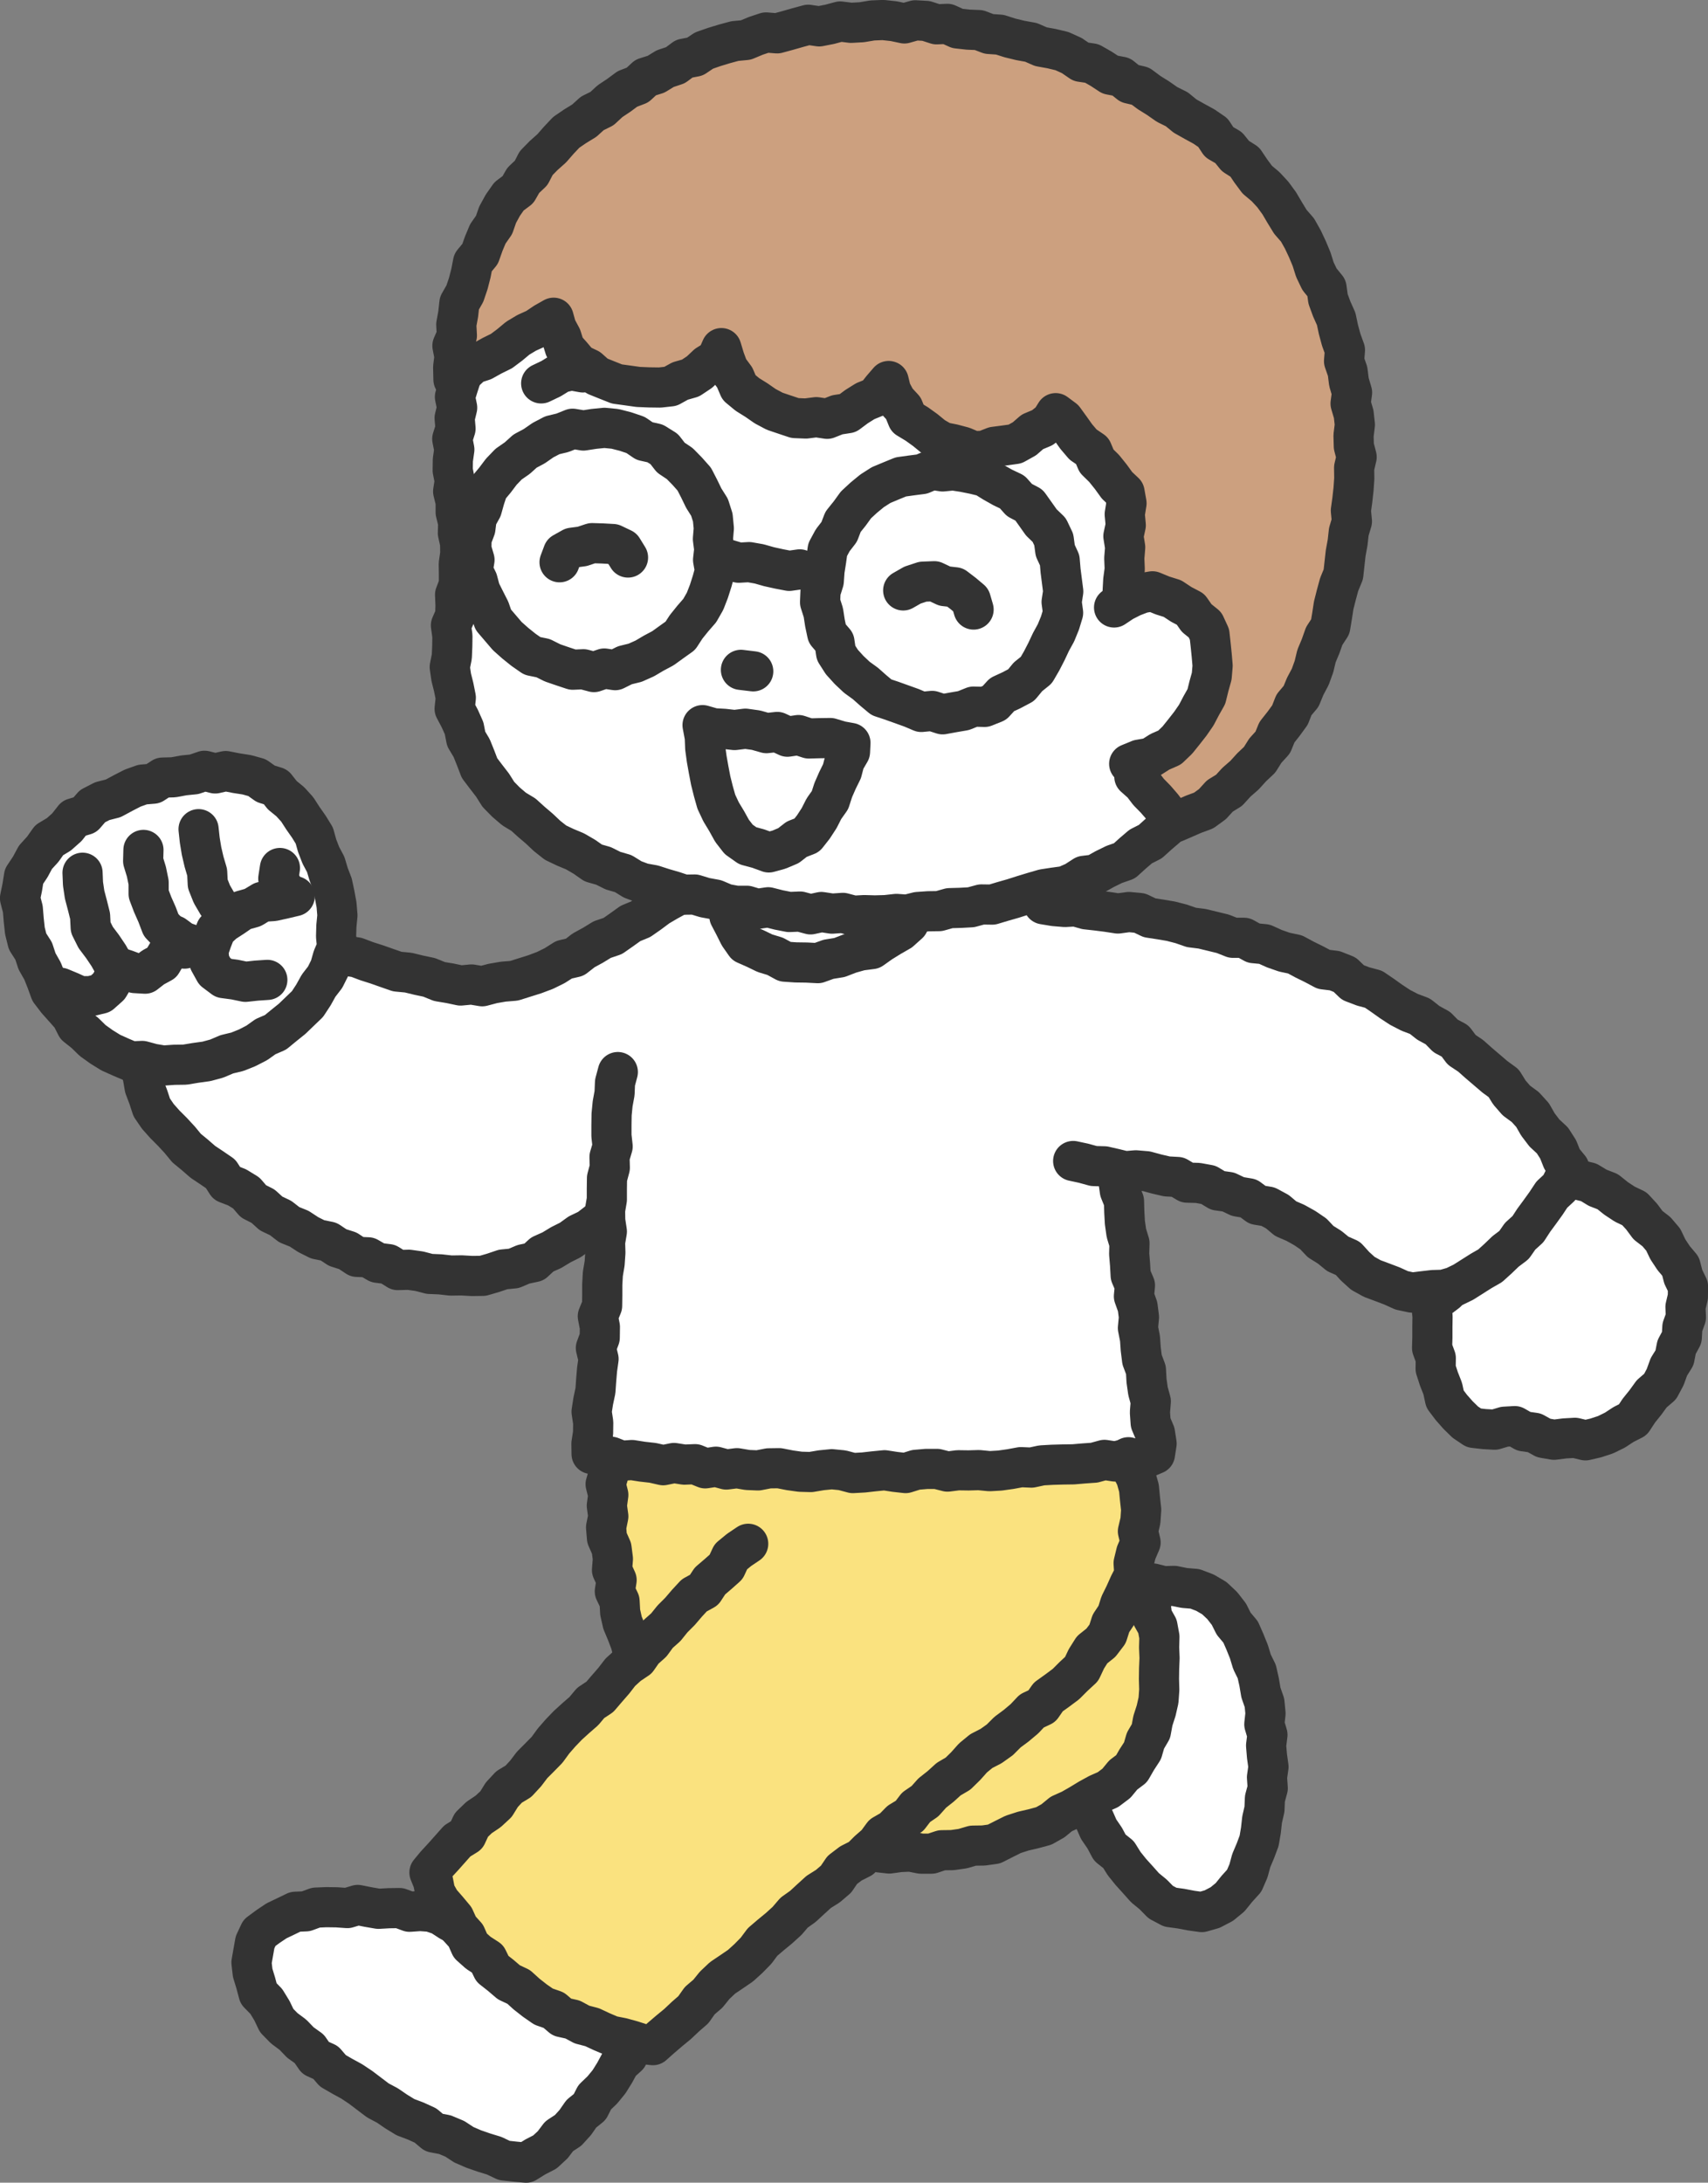 <svg xmlns="http://www.w3.org/2000/svg" viewBox="0 0 1152.6 1472.8"><rect x="0" y="0" width="1152.6" height="1472.8" fill="#808080" stroke="none"/><defs><style>.cls-1{fill:#fff}.cls-2{fill:none;stroke:#333;stroke-linecap:round;stroke-linejoin:round;stroke-width:27.1px}.cls-3{fill:#fae27f}</style></defs><g id="_レイヤー_1" data-name="レイヤー_1"><path class="cls-1" d="m723.5 1195.1 3.1 6.4 3 6.5 3.5 6.3 1.7 7.2 3.7 6.2 2.9 6.6 4.1 6 3.4 6.4 5.9 4.7 3.8 6.1 4.5 5.6 4.8 5.3 4.8 5.4 5.5 4.5 5.1 5.2 6.4 3.4 7.3 1 6.8 1.3 7.2 1 7-2 6.5-3.4 5.6-4.6 4.6-5.7 4.9-5.4 2.9-6.7 1.9-7 2.8-6.6 2.5-6.7 1.2-7.1.8-7.2 1.6-7 .3-7.2 1.9-7-.5-7.3 1-7.1-1-7.2-.6-7.2.9-7.2-2.1-7.1.8-7.3-.7-7.2-2.4-6.9-1.2-7.1-1.6-7.1-3.2-6.5-2.1-6.9-2.7-6.7-2.9-6.6-4.7-5.6-3.2-6.4-4.5-5.8-5.3-5-6.3-3.7-6.8-2.6-7.2-.6-6.9-1.4-7.1.2-7.1-1.8-7.1 1.2-7 1.1-7 1-6.9 1.3-6.5 3-5.9 3.9-6.7 2.5-5 5.1-4.2 5.6-4.4 5.6-3.4 6.3-1 7.1-.7 7-1.6 6.9-1.3 7 1.8 7 .3 7.1 1.3 6.9 1.3 7 1.4 6.9 2.2 6.7 1.7 6.9 1.9 6.7 2.2 6.8z"/><path class="cls-2" d="m723.5 1195.1 3.1 6.4 3 6.5 3.5 6.3 1.7 7.2 3.7 6.2 2.9 6.6 4.1 6 3.4 6.4 5.9 4.7 3.8 6.1 4.5 5.6 4.8 5.3 4.8 5.4 5.5 4.5 5.1 5.2 6.4 3.4 7.3 1 6.8 1.3 7.2 1 7-2 6.5-3.4 5.6-4.6 4.6-5.7 4.9-5.4 2.9-6.7 1.9-7 2.8-6.6 2.5-6.7 1.2-7.1.8-7.2 1.6-7 .3-7.2 1.9-7-.5-7.3 1-7.1-1-7.2-.6-7.2.9-7.2-2.1-7.1.8-7.3-.7-7.2-2.4-6.9-1.2-7.1-1.6-7.1-3.2-6.5-2.1-6.9-2.7-6.7-2.9-6.6-4.7-5.6-3.2-6.4-4.5-5.8-5.3-5-6.3-3.7-6.8-2.6-7.2-.6-6.9-1.4-7.1.2-7.1-1.8-7.1 1.2-7 1.1-7 1-6.9 1.3-6.5 3-5.9 3.9-6.7 2.5-5 5.1-4.2 5.6-4.4 5.6-3.4 6.3-1 7.1-.7 7-1.6 6.9-1.3 7 1.8 7 .3 7.1 1.3 6.9 1.3 7 1.4 6.9 2.2 6.7 1.7 6.9 1.9 6.7 2.2 6.8z"/><path class="cls-3" d="m410.6 980 .5 7.1-.3 7.2-2.1 7.2 1.8 7.2-1 7.3 1 7.2-1.5 7.4.6 7.2 3.1 7 .9 7.1-.6 7.5 3.1 6.8-1.2 7.6 3.2 6.7.4 7.4 1.6 7.1 2.8 6.7 2.6 6.8 1.8 7.1 2.1 6.9 2.8 6.8 4.4 5.9 2.2 7.1 4 6 3.5 6.4 3.8 6.2 4.1 6 4.2 5.9 4.1 6.1 5.5 4.8 4.7 5.5 4.9 5.4 6.2 3.9 3.9 6.6 6.7 3.3 6 4 6.2 3.6 6.1 3.9 6.2 3.7 6.2 3.6 6.3 3.7 6.2 3.9 6.9 2.3 6.7 2.7 7.1 1.8 6.9 2.1 7.2.6 6.9 1.4 6.9 1.7 6.8 2.5 7.1.8 7.2-1 7.1-.3 7.1 1.4h7.1l6.9-2.3 7.2-.1 7-1 6.8-2 7.2-.1 7.1-1 6.5-3.3 6.4-3.2 6.8-2.2 6.9-1.6 7-1.9 6.2-3.5 5.6-4.6 6.5-2.9 6.1-3.5 6.1-3.7 6.2-3.4 6.6-2.9 5.7-4.3 4.6-5.6 5.6-4.2 3.5-6.1 3.9-6 2-6.9 3.7-6.3 1.3-7.1 2.2-6.8 1.6-7 .5-7.1-.2-7.2.1-7.1.3-7.1-.3-7.1.2-7.2-1.3-7.1-3.6-6.4-.9-7.1-3.2-6.4-4.1-5.9-3.7-6-3.1-6.5-3.8-6-5.2-5-4.6-5.6-7.4-1.1-7.2-1.7-7.3-1.2-7.4-.4-7.3-1.1-7.1-2.2-7.2-2-7.6.5-7.2-1.2-7.5-2.1-2.1-7.5-5.6-5.2-2.2-7.1-3.3-6.5-4.8-5.8-3.1-6.6-3.2-6.6-3.5-6.4-2.6-6.9-3.9-6.2-4-5.5-6.7-1-6.9 2.6-7.1.6-7.3-1.1-7.1.6-7 1.7-7.2-1-7.1 1.2-7 1.3-7 2-7.3-1.4-7 1.5-7.1 1.1-7.2-.4-7 1.5-7.2.1-7 1.4-7.1.7-7.2-.2-7.2-.2-7 2.6-7.1.5-7.2-1.1-7.1 1.2-7 1.4-7 1.8-7.3-.8-7 1.2-7.1 1.1-7.1.9-7.2-.3-7 .8z"/><path class="cls-2" d="m410.6 980 .5 7.1-.3 7.2-2.1 7.2 1.8 7.2-1 7.3 1 7.2-1.5 7.4.6 7.2 3.1 7 .9 7.1-.6 7.5 3.1 6.8-1.2 7.6 3.2 6.7.4 7.4 1.6 7.1 2.8 6.7 2.6 6.8 1.8 7.1 2.1 6.9 2.8 6.8 4.4 5.9 2.2 7.1 4 6 3.5 6.4 3.8 6.2 4.1 6 4.2 5.9 4.1 6.1 5.5 4.8 4.7 5.5 4.9 5.4 6.2 3.9 3.9 6.6 6.7 3.3 6 4 6.2 3.6 6.1 3.9 6.2 3.7 6.2 3.6 6.3 3.7 6.2 3.9 6.9 2.3 6.7 2.7 7.1 1.8 6.9 2.1 7.2.6 6.9 1.4 6.9 1.7 6.8 2.5 7.1.8 7.2-1 7.1-.3 7.1 1.4h7.1l6.9-2.3 7.2-.1 7-1 6.8-2 7.2-.1 7.1-1 6.5-3.3 6.4-3.2 6.8-2.2 6.9-1.6 7-1.9 6.2-3.5 5.6-4.6 6.5-2.9 6.1-3.5 6.1-3.7 6.2-3.4 6.6-2.9 5.7-4.3 4.6-5.6 5.6-4.2 3.5-6.1 3.9-6 2-6.9 3.7-6.3 1.3-7.1 2.2-6.8 1.6-7 .5-7.1-.2-7.2.1-7.1.3-7.1-.3-7.1.2-7.2-1.3-7.1-3.6-6.4-.9-7.1-3.2-6.4-4.1-5.9-3.7-6-3.1-6.5-3.8-6-5.2-5-4.6-5.6-7.4-1.1-7.2-1.7-7.3-1.2-7.4-.4-7.3-1.1-7.1-2.2-7.2-2-7.6.5-7.2-1.2-7.5-2.1-2.1-7.5-5.6-5.2-2.2-7.1-3.3-6.5-4.8-5.8-3.1-6.6-3.2-6.6-3.5-6.4-2.6-6.9-3.9-6.2-4-5.5-6.7-1-6.9 2.6-7.1.6-7.3-1.1-7.1.6-7 1.7-7.2-1-7.1 1.2-7 1.3-7 2-7.3-1.4-7 1.5-7.1 1.1-7.2-.4-7 1.5-7.2.1-7 1.4-7.1.7-7.2-.2-7.2-.2-7 2.6-7.1.5-7.2-1.1-7.1 1.2-7 1.4-7 1.8-7.3-.8-7 1.2-7.1 1.1-7.1.9-7.2-.3-7 .8z"/><path class="cls-1" d="m486.8 585-5.3 3.7-6.1 4-6.3 3.7-6 4.1-6.2 4-6.4 3.5-6.3 3.7-5.9 4.4-6 4.2-6.8 2.8-6 4.3-6 4.2-7.1 2.4-6.2 3.8-6.4 3.5-5.9 4.6-7.3 1.7-6.3 4-6.5 3.2-6.9 2.6-7 2.2-7 2.2-7.3.6-7 1.2-7.2 1.9-7.2-1.2-7.4.7-7.1-1.5-7.2-1.2-6.9-2.8-7.1-1.5-7-1.7-7.4-.7-6.9-2.4-6.8-2.4-6.9-2.2-6.9-2.6-7.3-1.1-6.7-2.8-6.2-4.2-7-2.1-7.1-1.7-6.7-2.8-7-2.3-6.1-4.2-7.3-1.4-6.7-2.8-6.2-4.6-5 5.7-6.7 3.1-3.6 6.8-5.2 4.8-6.5 3.6-4.1 6.1-5.8 4.4-3.5 6.4-5.3 5-5.2 5-3.7 6.2-3.6 6.2-4.1 6-3.2 6.5-1.3 7.2-2.5 6.7-1.8 7-.5 7.1 1.7 7 1.2 6.9 2.5 6.6 2.3 7 4.1 6 4.8 5.4 5.1 5.1 4.9 5.3 4.6 5.6 5.6 4.6 5.4 4.7 6 4 6 4.1 4.1 6.4 7 2.7 6.2 3.8 4.8 5.6 6.5 3.3 5.4 4.9 6.5 3.1 5.8 4.5 6.7 2.7 6.1 4 6.4 3.2 7.4 1.5 6 4 6.9 2.2 6.2 4.1 7.5.3 6.4 3.7 7.2.9 6.4 4 7.5-.2 7.1 1 6.9 1.8 7.2.3 7.1.8 7.2-.1 7.2.4 7.2-.1 6.9-2 6.8-2.3 7.2-.7 6.6-2.8 7.1-1.5 5.5-5.1 6.5-2.9 6.1-3.7 6.4-3.2 5.8-4.2 6.5-3.1 5.7-4.4 5.6-4.5 4.9-5.3 4.8-5.3 6.5-3.5 4.6-5.5 5.8-4.3 3.8-6.3 6-4.1 4.4-5.6 5.6-4.6 5.4-4.7 4.1-5.9 5.3-4.9 4.9-5.1 4.8-5.4 2.9-6.8 6.1-4.3 4.9-5.2 3.8-6.1 3.4-6.3 5.1-5.1 3-6-.7-6.9-.9-7-.2-7.2-1.3-6.9-1.1-7-1.4-7-.9-7-1.2-7-2.9-6.7-1.4-7-.4-7.1-1.3-6.9-.9-7.1-2.7-6.7.3-7.3-2.5-6.7-1.2-7-1.1-6.7z"/><path class="cls-2" d="m486.8 585-5.3 3.7-6.1 4-6.3 3.7-6 4.1-6.2 4-6.4 3.5-6.3 3.7-5.9 4.4-6 4.2-6.8 2.8-6 4.3-6 4.2-7.1 2.4-6.2 3.8-6.4 3.5-5.9 4.6-7.3 1.7-6.3 4-6.5 3.2-6.9 2.6-7 2.2-7 2.2-7.3.6-7 1.2-7.2 1.9-7.2-1.2-7.4.7-7.1-1.5-7.2-1.2-6.9-2.8-7.1-1.5-7-1.7-7.4-.7-6.9-2.4-6.8-2.4-6.9-2.2-6.9-2.6-7.3-1.1-6.7-2.8-6.2-4.2-7-2.1-7.1-1.7-6.7-2.8-7-2.3-6.1-4.2-7.3-1.4-6.7-2.8-6.2-4.6-5 5.7-6.7 3.1-3.6 6.8-5.2 4.8-6.5 3.6-4.1 6.1-5.8 4.4-3.5 6.4-5.3 5-5.2 5-3.7 6.2-3.6 6.2-4.1 6-3.2 6.5-1.3 7.2-2.5 6.7-1.8 7-.5 7.1 1.7 7 1.2 6.9 2.5 6.6 2.3 7 4.1 6 4.8 5.4 5.1 5.1 4.9 5.3 4.6 5.6 5.6 4.6 5.4 4.7 6 4 6 4.1 4.1 6.4 7 2.7 6.2 3.8 4.8 5.6 6.5 3.3 5.4 4.9 6.5 3.1 5.8 4.5 6.7 2.7 6.1 4 6.4 3.2 7.4 1.5 6 4 6.9 2.2 6.2 4.1 7.5.3 6.4 3.7 7.2.9 6.4 4 7.5-.2 7.1 1 6.9 1.8 7.2.3 7.1.8 7.2-.1 7.2.4 7.2-.1 6.9-2 6.8-2.3 7.2-.7 6.6-2.8 7.1-1.5 5.5-5.1 6.5-2.9 6.1-3.7 6.4-3.2 5.8-4.2 6.5-3.1 5.7-4.4 5.6-4.5 4.9-5.3 4.8-5.3 6.5-3.5 4.6-5.5 5.8-4.3 3.8-6.3 6-4.1 4.4-5.6 5.6-4.6 5.4-4.7 4.1-5.9 5.3-4.9 4.9-5.1 4.8-5.4 2.9-6.8 6.1-4.3 4.9-5.2 3.8-6.1 3.4-6.3 5.1-5.1 3-6-.7-6.9-.9-7-.2-7.2-1.3-6.9-1.1-7-1.4-7-.9-7-1.2-7-2.9-6.7-1.4-7-.4-7.1-1.3-6.9-.9-7.1-2.7-6.7.3-7.3-2.5-6.7-1.2-7-1.1-6.7z"/><path class="cls-1" d="m224.3 596.5 1.5 7 1.3 7 .6 7.2-.7 7.1-.2 7.1.7 7.4-2.9 6.7-2 7-3.2 6.4-4.4 5.7-3.5 6.3-4 6.1-5.2 5-5.2 5-5.6 4.5-5.6 4.6-6.7 2.9-5.9 4.2-6.4 3.3-6.7 2.7-7.1 1.7-6.8 2.9-7 1.9-7.3 1-7.2 1.2-7.3.1-7.3.5-7.2-1.2-7-1.9-7.7.3-6.8-2.9-6.7-3-6.3-3.9-6-4.3-5.2-5.1-5.8-4.6-3.4-6.7-4.8-5.4-4.9-5.5-4.5-5.9-2.5-6.9-2.7-6.8-3.7-6.5-2.3-7-4.1-6.4-1.8-7.2-.8-7.4-.6-7.3-1.9-7.3 1.5-7.3 1.2-7.5 4.2-6.3 3.5-6.5 5-5.5 4.3-6.1 6.5-3.9 5.5-4.9 4.7-6 7.4-2.2 5.1-5.9 6.6-3.4 7.4-1.9 6.5-3.5 6.6-3.4 6.7-2.4 7.2-.6 6.3-4.1 7.3-.2 7-1.3 7-.7 7-2.4 7.2 1.8 7.1-1.6 7.1 1.4 7.1 1.1 6.9 1.9 5.9 4.2 6.8 2.1 4.4 5.6 5.4 4.4 4.7 5.2 3.8 5.9 4 5.7 3.7 6 1.9 6.8 2.5 6.5 3.3 6.2 2 6.7 2.5 6.5z"/><path class="cls-2" d="m224.3 596.5 1.5 7 1.3 7 .6 7.2-.7 7.1-.2 7.1.7 7.4-2.9 6.7-2 7-3.2 6.4-4.4 5.7-3.5 6.3-4 6.1-5.2 5-5.2 5-5.6 4.5-5.6 4.6-6.7 2.9-5.9 4.2-6.4 3.3-6.7 2.7-7.1 1.7-6.8 2.9-7 1.9-7.3 1-7.2 1.2-7.3.1-7.3.5-7.2-1.2-7-1.9-7.7.3-6.8-2.9-6.7-3-6.3-3.9-6-4.3-5.2-5.1-5.8-4.6-3.4-6.7-4.8-5.4-4.9-5.5-4.5-5.9-2.5-6.9-2.7-6.8-3.7-6.5-2.3-7-4.1-6.4-1.8-7.2-.8-7.4-.6-7.3-1.9-7.3 1.5-7.3 1.2-7.5 4.2-6.3 3.5-6.5 5-5.5 4.3-6.1 6.5-3.9 5.5-4.9 4.7-6 7.4-2.2 5.1-5.9 6.6-3.4 7.4-1.9 6.5-3.5 6.6-3.4 6.7-2.4 7.2-.6 6.3-4.1 7.3-.2 7-1.3 7-.7 7-2.4 7.2 1.8 7.1-1.6 7.1 1.4 7.1 1.1 6.9 1.9 5.9 4.2 6.8 2.1 4.4 5.6 5.4 4.4 4.7 5.2 3.8 5.9 4 5.7 3.7 6 1.9 6.8 2.5 6.5 3.3 6.2 2 6.7 2.5 6.5z"/><path class="cls-2" d="m183.6 611.9-2 7.4-5.3 5.7-7.6 2-6.9-3.7-7-3.7-3.1 7-4.3 5.3-4.2 5.5-6.7 2.6-6.7-2.4-6.5-2.2-5.7-4.2-1.2 6.9-3.8 5.7-3.4 5.8-5.9 3.2-5.4 4.2-6.9-.4-6.2-2.3-6.2-2-1.3 6.9-3.8 6.4-5.5 4.9-7 1.7h-7.1l-6.6-3-6.5-2.7"/><path class="cls-2" d="m55.7 588.9.3 7.4 1.1 7.4 1.9 7.2 1.8 7.2.4 7.7 3.4 6.8 4.6 6.1 4.1 6.1 3.7 6.6 5.8 5M96.8 573.5l-.2 7.5 2.2 7.2 1.5 7.3v7.7l2.7 7.1 3 6.8 2.7 7.1 5.3 5.5 4.1 6.3 6.4 4.1M134 559.5l.8 7.4 1.2 7.3 1.7 7.3 2.1 7.1.4 7.8 2.8 7 3.8 6.5 5.2 5.6 5.1 5.2 4.8 6M188.9 585.7l-1.1 7.1 3.2 6.3 2.1 6.5 3.4 5.8"/><path class="cls-1" d="M212.1 603.1s-78.4 8.7-70.3 45.7c4.2 18.9 62.4 5.1 62.4 5.1l7.9-50.9Z"/><path class="cls-2" d="m198.9 604.7-7.2 1.7-7.2 1.6-7.5.5-6.5 3.9-7.1 2-6.1 4.2-6.2 4-5.4 5-2.7 6.9-2.4 7 .7 7.5 3.6 6.5 6 4.5 7.5 1 7.2 1.5 7.4-.8 7.4-.5"/><path class="cls-1" d="m297.4 1292.3-6.8-2.3-7.1-.5-7.1.5-6.8-2.5-7.1.1-7.1.4-7-1.2-7-1.4-7 2.1-7.1-.5-7.1-.1-7 .3-6.8 2.5-7.1.3-6.4 3.1-6.3 3-5.8 3.9-5.7 4.2-3 6.4-1.2 6.8-1.2 6.8.8 7 2.1 6.9 1.9 7.1 5.2 5.3 3.8 6.2 3.2 6.7 5.1 5.2 5.9 4.4 5 5.2 6 4.3 4.2 6.1 6.9 3.1 4.8 5.6 6.4 3.7 6.4 3.5 6 4 5.8 4.4 5.8 4.4 6.4 3.4 6 4.1 6.2 3.8 6.9 2.6 6.6 3 5.7 4.8 7.4 1.4 6.7 2.8 6.1 4 6.7 2.9 6.9 2.4 6.9 2.1 6.7 3.2 7.3.8 7.5.7 6.3-3.9 6.4-3.3 5.3-4.9 4.3-5.7 6.1-4 4.8-5.3 4.1-5.9 5.7-4.6 3.3-6.5 5.2-5 4.5-5.5 3.8-6.1 3.4-6.3 5.4-4.9 2.8-6.7 3.8-5.4-5.5-4.4-5.9-4-6.9-2.3-5.1-5.3-6.6-2.8-5.9-4-6.4-3.3-5.9-3.9-5.9-4.1-6.2-3.4-5.4-4.9-6.5-3.1-6.3-3.3-5.7-4.3-6.6-2.9-6.1-3.7-5.1-5.3-6.5-3.1-6.7-2.6-5.4-4.9-6.2-3.5-6-3.9z"/><path class="cls-2" d="m297.4 1292.3-6.8-2.3-7.1-.5-7.1.5-6.8-2.5-7.1.1-7.1.4-7-1.2-7-1.4-7 2.1-7.1-.5-7.1-.1-7 .3-6.8 2.5-7.1.3-6.4 3.1-6.3 3-5.8 3.9-5.7 4.2-3 6.4-1.2 6.8-1.2 6.8.8 7 2.1 6.9 1.9 7.1 5.2 5.3 3.8 6.2 3.2 6.7 5.1 5.2 5.9 4.4 5 5.2 6 4.3 4.2 6.1 6.9 3.1 4.8 5.6 6.4 3.7 6.4 3.5 6 4 5.8 4.4 5.8 4.4 6.4 3.4 6 4.1 6.2 3.8 6.9 2.6 6.6 3 5.7 4.8 7.4 1.4 6.7 2.8 6.1 4 6.7 2.9 6.9 2.4 6.9 2.1 6.7 3.2 7.3.8 7.5.7 6.3-3.9 6.4-3.3 5.3-4.9 4.3-5.7 6.1-4 4.8-5.3 4.1-5.9 5.7-4.6 3.3-6.5 5.2-5 4.5-5.5 3.8-6.1 3.4-6.3 5.4-4.9 2.8-6.7 3.8-5.4-5.5-4.4-5.9-4-6.9-2.3-5.1-5.3-6.6-2.8-5.9-4-6.4-3.3-5.9-3.9-5.9-4.1-6.2-3.4-5.4-4.9-6.5-3.1-6.3-3.3-5.7-4.3-6.6-2.9-6.1-3.7-5.1-5.3-6.5-3.1-6.7-2.6-5.4-4.9-6.2-3.5-6-3.9z"/><path class="cls-1" d="M671.6 612.5s40.7 15.3 69.2 63.1l39.7 305.8s-89.4 11.5-190.7 11.5-191.5-11.5-191.5-11.5L416 675.6c25-47.8 64.6-63.1 64.6-63.1h191.1Z"/><path class="cls-1" d="m625 604-4 6.5-4.3 5.9-3.6 6.8-5.7 5.1-6.6 3.8-6.3 3.9-6.2 4.4-7.7 1-7.1 2-7 2.7-7.4 1.2-7.2 2.6-7.6-.4-7.3-.1-7.3-.5-6.6-3.6-6.9-2.1-6.4-3.1-6.8-3-4.2-6-3.2-6.4-3.4-6.5 1.3-7.3.7-7.1 3.9-6.4 4.2-6.1 4.3-6.1 6.3-4 4.7-6.1 6.4-4 7.2-2.4 7-2.6 7.2-1.8 7.1-2.2 7.2-1.4 7.4-1.4 7.4-.8 7.2 1.3 7.4-.9 7 2.3 6.3 3.7 7.2 1.5 5.2 5.2 5.5 4.7 3.2 6.5 1.2 6.9.6 7-.3 7.3z"/><path class="cls-2" d="m625 604-4 6.5-4.3 5.9-3.6 6.8-5.7 5.1-6.6 3.8-6.3 3.9-6.2 4.4-7.7 1-7.1 2-7 2.7-7.4 1.2-7.2 2.6-7.6-.4-7.3-.1-7.3-.5-6.6-3.6-6.9-2.1-6.4-3.1-6.8-3-4.2-6-3.2-6.4-3.4-6.5 1.3-7.3.7-7.1 3.9-6.4 4.2-6.1 4.3-6.1 6.3-4 4.7-6.1 6.4-4 7.2-2.4 7-2.6 7.2-1.8 7.1-2.2 7.2-1.4 7.4-1.4 7.4-.8 7.2 1.3 7.4-.9 7 2.3 6.3 3.7 7.2 1.5 5.2 5.2 5.5 4.7 3.2 6.5 1.2 6.9.6 7-.3 7.3z"/><path class="cls-3" d="M529.7 1020.2s-88.5 78.3-240.7 243.2c0 0 33.8 97.8 151.5 116.5 0 0 160.3-144.5 263.1-229.7 95.7-79.3 58-166.9 58-166.9l-231.9 37Z"/><path class="cls-2" d="m504.9 1041.7-6.1 4.1-5.6 4.6-3.2 6.9-5.4 4.8-5.5 4.7-4 6.1-6.6 3.6-4.9 5.3-4.7 5.5-5.1 5.1-4.5 5.6-5.4 4.8-4.3 5.9-5.4 4.8-4.1 5.9-6.1 4.1-5.4 4.9-4.4 5.7-4.7 5.4-4.7 5.5-6.2 4.1-4.6 5.5-5.4 4.7-5.4 4.9-5 5.2-4.7 5.4-4.3 5.9-5 5.1-5.1 5.1-4.4 5.8-4.9 5.3-6.3 3.8-4.9 5.3-3.9 6.3-5.3 4.9-6.1 4.1-5.2 5-3.2 6.9-6.3 3.9-4.8 5.4-4.8 5.4-4.9 5.3-4.3 5.2 2.5 6.2 1.4 7.3 3.5 6.2 4.8 5.5 4.6 5.5 3 6.6 4.8 5.3 3 6.8 5.4 4.8 6.2 4 3.3 6.8 5.6 4.4 5.5 4.7 6.6 3.1 5.3 4.8 5.6 4.4 5.9 4.1 6.9 2.4 5.5 4.7 7.2 1.6 6.3 3.4 6.9 1.8 6.4 3 6.6 2.8 7.1 1.4 6.9 1.9 6.8 2.2 7.2.8 5.5-4.9 5.5-4.7 5.6-4.6 5.3-5 5.4-4.7 4.3-6.1 5.5-4.7 4.6-5.7 5.3-5 6.1-4.1 6-4.1 5.4-4.9 5.1-5.2 4.4-5.9 5.5-4.7 5.6-4.6 5.4-4.9 4.8-5.6 5.9-4.2 5.3-4.9 5.4-4.9 6.2-3.9 5.5-4.7 4.2-6.2 5.8-4.4 6.7-3.4 5.1-5.1 5.5-4.8 4.4-6 6.4-3.7 5.1-5.2 6.3-3.8 4.5-5.9 6-4.1 4.9-5.5 5.7-4.5 5.4-4.9 6.3-3.7 5.2-5.1 4.9-5.5 5.6-4.6 6.6-3.4 5.9-4.2 5.2-5.2 5.8-4.3 5.6-4.7 5-5.3 6.8-3.2 4.3-6.2 6-4.3 5.9-4.4 5.2-5.2 5.4-5 3.2-6.8 3.9-6.2 5.9-4.7 4.5-5.9 2.3-7.2 4-6 2.2-7.1 3.2-6.5 3-6.7 3.4-6.6-.5-7.7 1.7-7 3-7-1.8-7.5 1.7-7.2.5-7.4-.8-7.3-.7-7.3-2-7.1-3.4-6.7-1.7-7"/><path class="cls-2" d="m749.8 753.7 1.9 7-.5 7.3 1.8 7v7.3l1.1 7.1.6 7.1 1 7.1 2.8 6.9.2 7.2.4 7.2 1 7.1 2.1 6.9-.2 7.3.6 7.2.4 7.2 2.9 6.8-.7 7.3 2.5 7 .9 7.1-.7 7.3 1.4 7.1.5 7.1.9 7.2 2.6 6.9.4 7.2 1 7.1 1.9 6.9-.6 7.4.5 7.1 2.9 6.9 1.1 7.1-1.1 7.1-5.7 2.4-7.1.6-7.1.3-6.9 1.7-7.3-1.1-6.9 1.9-7.1.5-7 .6-7.1.1-7.1.2-7.1.4-7 1.5-7.1-.3-7 1.3-7.1 1-7 .4-7.2-.7-7 .2-7.1-.1-7.1.9-7.1-1.8h-7.1l-7.1.6-7 2.2-7.1-.8-7.1-1.1-7.1.7-7.1.8-7.2.4-7.1-1.9-7.1-.7-7.1.7-7.1 1.2-7.1-.2-7.1-1-7.1-1.4-7.1.1-7.2 1.4-7.1-.3-7.1-1.2-7.2.9-7-1.9-7.2 1.1-6.9-2.8-7.2.3-7-1.1-7.3 1.5-7-1.6-7.1-.8-7-1.1-7.2.5-6.8-2.7-7-1.3-6.2-.6-.1-6.9 1.1-7.1.1-7.2-1.1-7.3 1.1-7.1 1.5-7.1.5-7.1.6-7.2 1-7.1-1.8-7.4 2.6-7 .1-7.2-1.4-7.2 2.9-7.1.1-7.1v-7.2l.4-7.2 1.2-7.1.5-7.2-.2-7.2 1.2-7.1-1.1-7.3-.1-7.2 1.2-7.1v-7.2l.1-7.2 1.9-7.1-.2-7.2 2.1-7.1-.8-7.2v-7.2l.1-7.2.7-7.2 1.3-7.1.3-7.2 1.9-7.1"/><path class="cls-1" d="m1058.9 793.9 6.2 2.2 7 1.7 6.1 3.7 6.7 2.6 5.6 4.5 5.9 3.9 6.5 3.1 4.9 5.3 4.3 5.8 5.7 4.4 4.6 5.4 3.1 6.5 3.9 5.9 4.7 5.6 1.8 7 3.2 6.6-.1 7-1.6 6.8.3 7-2.4 6.6-.4 7-3.5 6.5-1.4 7.2-3.8 6.1-2.5 6.9-3.4 6.4-5.7 4.9-4.2 5.8-4.5 5.6-4 6.1-6.3 3.2-5.8 3.8-6.3 3.1-6.7 2.2-6.9 1.6-7.1-1.7-7 .4-7.1.9-7-1.2-6.3-3.5-7.1-1-6.1-3.5-6.9.4-6.7 2-7-.4-7-.8-5.8-3.9-4.9-4.8-4.5-5.1-4.3-5.7-1.5-7-2.6-6.6-2.2-6.8.1-7.2-2.5-6.8.2-7.1v-7.1l.1-7.1-.6-6.5 4.4-5.5 5.7-4.3 3.9-6.3 5.5-4.5 6.3-3.7 5-5.1 4.7-5.3 4.4-5.7 5.8-4.2 6-4.1 4.3-5.8 5.6-4.4 5-5.1 4.8-5.3 5.9-4.2 4.8-5.3 5.8-4.2 4.9-4.9z"/><path class="cls-2" d="m1058.9 793.9 6.2 2.2 7 1.7 6.1 3.7 6.7 2.6 5.6 4.5 5.9 3.9 6.5 3.1 4.9 5.3 4.3 5.8 5.7 4.4 4.6 5.4 3.1 6.5 3.9 5.9 4.7 5.6 1.8 7 3.2 6.6-.1 7-1.6 6.8.3 7-2.4 6.6-.4 7-3.5 6.5-1.4 7.2-3.8 6.1-2.5 6.9-3.4 6.4-5.7 4.9-4.2 5.8-4.5 5.6-4 6.1-6.3 3.2-5.8 3.8-6.3 3.1-6.7 2.2-6.9 1.6-7.1-1.7-7 .4-7.1.9-7-1.2-6.3-3.5-7.1-1-6.1-3.5-6.9.4-6.7 2-7-.4-7-.8-5.8-3.9-4.9-4.8-4.5-5.1-4.3-5.7-1.5-7-2.6-6.6-2.2-6.8.1-7.2-2.5-6.8.2-7.1v-7.1l.1-7.1-.6-6.5 4.4-5.5 5.7-4.3 3.9-6.3 5.5-4.5 6.3-3.7 5-5.1 4.7-5.3 4.4-5.7 5.8-4.2 6-4.1 4.3-5.8 5.6-4.4 5-5.1 4.8-5.3 5.9-4.2 4.8-5.3 5.8-4.2 4.9-4.9z"/><path class="cls-1" d="M690 605.2s266.8 11.6 368.7 183c0 0-46.6 90.2-105.7 83.2-59.1-7.1-172.5-105.1-262.8-95.6l-53.8-157.9 53.6-12.7Z"/><path class="cls-2" d="m704.2 610.2 7.2 1.2 7.2.6 7.3-.4 7 2 7.2.8 7.1.9 7.2 1.1 7.4-1 7.3.7 6.7 3.2 7.2 1.1 7.1 1.2 7 1.8 6.9 2.4 7.2.9 7 1.7 7 1.7 6.8 2.7h7.5l6.5 3.6 7.3.7 6.6 3 6.9 2.4 7.1 1.5 6.5 3.5 6.5 3.2 6.4 3.4 7.4.9 6.8 2.7 5.5 5.3 6.8 2.6 7.1 1.9 6 4.1 5.9 4.2 6.1 4 6.4 3.3 6.9 2.6 5.7 4.5 6.4 3.5 5.2 5.3 6.4 3.4 4.5 6 6 4 5.4 4.8 5.5 4.7 5.5 4.7 5.9 4.3 3.9 6.3 4.7 5.4 6 4.4 4.9 5.4 3.6 6.3 4.4 5.8 5.4 5 3.9 6.1 2.7 6.8 4.8 5.8-3.2 6.5-3.2 6.4-5.4 5-3.9 5.9-4.1 5.7-4.2 5.7-3.9 6-5.3 4.8-4.1 5.9-5.7 4.3-5.1 4.9-5.3 4.8-6.1 3.5-6 3.8-6 3.8-6.4 3.1-6.9 2-7.2.2-6.9.8-7.2.9-7-1.5-6.6-3-6.6-2.5-6.7-2.5-6.3-3.5-5.3-4.8-4.8-5.3-6.8-3-5.5-4.5-6.1-3.8-4.9-5.2-5.9-4-6.3-3.5-6.5-2.8-5.6-4.7-6.3-3.4-7.2-1.2-5.9-4.4-7.2-1.2-6.5-3.1-7.1-1-6.3-3.8-7.1-1.3-7.3-.2-6.4-3.8-7.2-.4-6.9-1.6-7-1.9-7.1-.6-7.3.6-6.9-1.7-7-1.6-7.2-.2-6.9-1.9-7-1.5"/><path class="cls-1" d="m337.5 189.6-6 4.4-3.8 6.1-2 7-2.6 6.5-2.9 6.5-1.6 6.9-2.7 6.5-2 6.8-2.9 6.6.3 7.3-2.2 6.8-2.1 6.8 1.5 7.3-1.7 7 .6 7.1-2.2 7 1.4 7.1-1 7.1-.1 7 1.4 7.1-1.1 7.1 1.7 7v7.1l1.7 6.9-.2 7.1 1.5 6.8.1 7.1-1 6.9.1 7v7l-2.6 6.8.3 7.1-.2 7-2.9 6.6 1 7.2-.1 6.9-.3 7-1.4 7 1 6.9 1.7 6.8 1.4 7-.8 7.5 3.5 6.6 2.9 6.5 1.4 7.2 3.7 6.2 2.7 6.7 2.6 6.8 4.4 5.8 4.4 5.7 3.9 6.2 5.1 5.2 5.5 4.7 6.3 3.8 5.3 4.8 5.4 4.6 5.3 5 5.7 4.5 6.5 3.1 6.7 2.8 6.2 3.6 6 4.2 7 2 6.4 3.2 6.9 2 6.3 3.9 6.7 2.5 7.2 1.3 6.8 2.2 6.9 2 6.9 2.3 7.4-.1 6.9 2.1 7.1 1.3 6.8 2.9 7.1 1.3h7.3l7 2.1 7.4-1.1 7.1 1.8 7.1 1.4 7.3-.3 7.1 1.9 7.3-1.6 7.2 1.1 7.3-.5 7.2 1.9 7.2-.4 7.2.2 7.3-.2 7.2-.8 7.2.5 7.2-1.8 7.2-.5 7.2-.1 7.1-2 7.2-.2 7.3-.4 7-1.9 7.3.1 7-2.1 7-2 6.9-2.2 6.9-2.1 6.9-2 7.2-1.1 7.3-1 6.6-2.9 6.2-4 7.4-.9 6.4-3.6 6.5-3.2 6.9-2.4 5.5-5 5.5-4.7 6.5-3.3 5.3-4.8 5.5-4.7 5.2-5 4.7-5.5 3.1-6.7 3.4-6.3 5.5-5.2 1.7-7.3 4.2-5.9 2.8-6.7 4.2-6 2.2-7 1-7.3 3.9-6.3 2.9-6.7 1.4-7.1 1.7-7 1-7.3 3.1-6.6 1.7-7 2.2-6.9 1.7-7.1-.5-7.4 2.6-6.9.1-7.3.7-7.2 2.3-7 .3-7.3-.7-7.3.7-7.2 1-7.2.7-7.2-1.4-7.2-1.5-7.2.8-7.3.3-7.3-3-6.9.7-7.4-1.8-7-2.1-7 .5-7.5-3.6-6.5-1.3-7.1-2.2-6.9-.8-7.4-3.4-6.5-2.8-6.6-3.9-6.2-2.7-6.7-2.4-6.9-4-6-4.3-5.9-4.2-5.9-3.9-6-4.2-5.8-4.5-5.6-3.8-6.3-5.9-4.4-4.8-5.4-5.7-4.4-4.1-6.3-5.7-4.5-5.9-4.2-6.3-3.5-5.3-5.1-6.1-3.8-6.7-3-6.1-3.8-6.3-3.5-5.7-4.8-7.3-1.3-6.7-2.9-6.6-2.8-5.9-4.7-7.2-1.3-6.4-3.6-7.5-.5-6.3-3.9-6.8-2.3-7.1-1.6-7.1-1.4-6.8-2.3-7.1-1.5-7-1.9-6.8-2.5-7.3-.3-7.1-1.3-7.1-1.3-7.2-.3-7.2-.6-7-2.2-7.1-1.7-7.4 1.2h-7.2l-7.2-.6-7.2.5-7.2.4-7.2-.6-7.2 1-7.1 1.1-7 1.4-7.1 1.3-7.5-.6-6.6 3.4-7.3.6-7 1.8-7 1.6-6.5 3.4-7 1.7-6.4 3.5-6.8 2.4-6.5 3.1-7.1 2-5.1 5.8-7 2.3-6.5 3.2-5.4 4.9-5.6 4.5-6.5 3.5-4.8 5.5-5.5 4.7-5.1 5.1-6.1 4-4.8 5.4-4.6 5.5-5.6 4.7-4.2 6-3.4 6.4z"/><path class="cls-2" d="m337.5 189.6-6 4.4-3.8 6.1-2 7-2.6 6.5-2.9 6.5-1.6 6.9-2.7 6.5-2 6.8-2.9 6.6.3 7.3-2.2 6.8-2.1 6.8 1.5 7.3-1.7 7 .6 7.1-2.2 7 1.4 7.1-1 7.1-.1 7 1.4 7.1-1.1 7.1 1.7 7v7.1l1.7 6.9-.2 7.1 1.5 6.8.1 7.1-1 6.9.1 7v7l-2.6 6.8.3 7.1-.2 7-2.9 6.6 1 7.2-.1 6.9-.3 7-1.4 7 1 6.9 1.7 6.8 1.4 7-.8 7.5 3.5 6.6 2.9 6.5 1.4 7.2 3.7 6.2 2.7 6.7 2.6 6.8 4.4 5.8 4.4 5.7 3.9 6.2 5.1 5.2 5.5 4.7 6.3 3.8 5.3 4.8 5.4 4.6 5.3 5 5.7 4.5 6.5 3.1 6.7 2.8 6.2 3.6 6 4.2 7 2 6.4 3.2 6.9 2 6.3 3.9 6.7 2.5 7.2 1.3 6.8 2.2 6.9 2 6.9 2.3 7.4-.1 6.9 2.1 7.1 1.3 6.8 2.9 7.1 1.3h7.3l7 2.1 7.4-1.1 7.1 1.8 7.1 1.4 7.3-.3 7.1 1.9 7.3-1.6 7.2 1.1 7.3-.5 7.2 1.9 7.2-.4 7.2.2 7.3-.2 7.2-.8 7.2.5 7.2-1.8 7.2-.5 7.2-.1 7.1-2 7.2-.2 7.3-.4 7-1.9 7.3.1 7-2.1 7-2 6.9-2.2 6.9-2.1 6.9-2 7.2-1.1 7.3-1 6.6-2.9 6.2-4 7.4-.9 6.4-3.6 6.5-3.2 6.9-2.4 5.5-5 5.5-4.7 6.5-3.3 5.3-4.8 5.5-4.7 5.2-5 4.7-5.5 3.1-6.7 3.4-6.3 5.5-5.2 1.7-7.3 4.2-5.9 2.8-6.7 4.2-6 2.2-7 1-7.3 3.9-6.3 2.9-6.7 1.4-7.1 1.7-7 1-7.3 3.1-6.6 1.7-7 2.2-6.9 1.7-7.1-.5-7.4 2.6-6.9.1-7.3.7-7.2 2.3-7 .3-7.3-.7-7.3.7-7.2 1-7.2.7-7.2-1.4-7.2-1.5-7.2.8-7.3.3-7.3-3-6.9.7-7.4-1.8-7-2.1-7 .5-7.5-3.6-6.5-1.3-7.1-2.2-6.9-.8-7.4-3.4-6.5-2.8-6.6-3.9-6.2-2.7-6.7-2.4-6.9-4-6-4.3-5.9-4.2-5.9-3.9-6-4.2-5.8-4.5-5.6-3.8-6.3-5.9-4.4-4.8-5.4-5.7-4.4-4.1-6.3-5.7-4.5-5.9-4.2-6.3-3.5-5.3-5.1-6.1-3.8-6.7-3-6.1-3.8-6.3-3.5-5.7-4.8-7.3-1.3-6.7-2.9-6.6-2.8-5.9-4.7-7.2-1.3-6.4-3.6-7.5-.5-6.3-3.9-6.8-2.3-7.1-1.6-7.1-1.4-6.8-2.3-7.1-1.5-7-1.9-6.8-2.5-7.3-.3-7.1-1.3-7.1-1.3-7.2-.3-7.2-.6-7-2.2-7.1-1.7-7.4 1.2h-7.2l-7.2-.6-7.2.5-7.2.4-7.2-.6-7.2 1-7.1 1.1-7 1.4-7.1 1.3-7.5-.6-6.6 3.4-7.3.6-7 1.8-7 1.6-6.5 3.4-7 1.7-6.4 3.5-6.8 2.4-6.5 3.1-7.1 2-5.1 5.8-7 2.3-6.5 3.2-5.4 4.9-5.6 4.5-6.5 3.5-4.8 5.5-5.5 4.7-5.1 5.1-6.1 4-4.8 5.4-4.6 5.5-5.6 4.7-4.2 6-3.4 6.4z"/><path class="cls-2" d="m365.2 258.7 6.7-3.2 6.3-3.9 7.4-1.7 7.7 1.4M500 452l8.3 1"/><path style="fill:#cca07f" d="m307.2 252.7 6.8-2.3 5.2-4.8 6.8-2.2 6.1-3.4 6.3-3.1 5.6-4.2 5.4-4.5 6-3.6 6.4-2.9 5.8-3.9 6-3.4 1.9 6.8 3.4 6.3 2.2 7.1 4.8 5.4 4.7 5.6 6.7 3.2 5.5 4.9 6.7 2.7 6.8 2.7 7.3 1 7.1 1 7.3.3 7.3.1 7.2-.8 6.5-3.6 7-2 6-4 5.2-4.9 6.4-4 3.2-7.3 2.2 7.3 2.5 6.7 4.3 5.8 2.9 6.8 5.7 4.7 6.1 3.8 5.9 4.1 6.4 3.4 6.8 2.3 6.9 2.3 7.3.3 7.1-.9 7.3 1.1 6.8-2.7 7.1-1.1 5.9-4.4 5.9-3.7 6.9-2.8 4.5-5.7 4.4-5.1 1.6 6.6 3.4 6.4 4.9 5.3 2.8 6.9 6.3 3.8 5.7 4.1 5.5 4.5 6.2 3.6 7 1.4 6.8 1.8 6.8 2.9 7.3-.2 6.9-2.7 6.9-.9 7.2-1 6.3-3.5 5.4-4.7 6.7-2.8 5.7-4.5 3.3-5.3 5.5 4.1 4.2 5.8 4.2 5.9 4.6 5.4 6.2 4.2 2.9 6.9 5.1 5 4.5 5.6 4.2 5.8 5.1 4.8 1.3 7.3-1.2 7.4.7 7.4-1.6 7.4 1.2 7.5-.6 7.4.3 7.4-1 7.4-.4 7.4 1.2 7.5-.6 7.4-.3 7.4-.8 7.5.3 7.4 1.5 7.3 1.4 7.2-1.1 7.5 1.3 7.3 1 7.2 1.7 7.2-.6 7.5-.2 7.4 1.7 7.2-.3 7.4 2.2 7.1-.5 7.7 5.4 4.8 4.2 5.5 4.8 4.9 4.5 5.2 4.1 5.5 4.4 4.9 5.8-2.5 6.6-2.9 7-2.6 5.9-4.3 5-5.5 6.2-3.8 4.9-5.4 5.5-4.8 4.9-5.4 5.3-5 3.9-6.2 5-5.5 2.8-6.9 4.5-5.7 4.3-5.9 2.7-6.9 4.8-5.7 2.8-6.8 3.4-6.4 2.5-6.9 1.7-7.1 2.8-6.7 2.4-6.8 4.1-6.3 1.2-7.2 1.1-7.2 1.8-7.1 1.9-7 2.8-6.8.8-7.2.8-7.2 1.3-7.1.8-7.2 2.1-7.1-.7-7.3 1-7.2.8-7.2.5-7.2-.1-7.3 1.7-7.2-1.9-7.3-.2-7.2.9-7.3-.8-7.2-2.1-7.1 1-7.4-2.1-7.1-.9-7.2-2.4-6.9.6-7.5-2.5-6.9-1.9-7-1.5-7.1-3-6.7-2.5-6.8-1-7.4-4.8-5.9-3.1-6.5-2.2-7-2.8-6.7-3.1-6.6-3.6-6.4-4.8-5.5-3.8-6.2-3.7-6.3-4.3-5.9-4.9-5.3-5.7-4.8-4.3-5.8-4.1-6.1-6.3-4-4.6-5.7-6.4-3.7-4.2-6.4-6-4.1-6.4-3.5-6.4-3.6-5.6-4.6-6.5-3.2-6-4.2-6.1-3.8-5.9-4.4-7.3-1.7-5.7-4.6-7.4-1.4-6.1-4-6.3-3.6-7.4-1.1-6.1-4.2-6.6-3-7.1-1.7-7.2-1.3-6.6-2.9-7.2-1.3-7-1.7-6.9-2.2-7.3-.5-6.8-2.6-7.3-.3-7.2-.8-6.8-3.1-7.3.3-7.1-2.3-7.2-.4-7.4 2.1-7.1-1.5-7.3-.8-7.2.3-7.2 1.2-7.2.4-7.3-.9-7.1 1.9-7.1 1.4-7.4-1.1-7 1.9-7 2-7 1.9-7.5-.6-6.9 2.3-6.7 2.8-7.4.7-7 1.9-6.9 2.1-6.9 2.4-6.1 4.1-7.3 1.4-5.9 4.4-6.9 2.3-6.2 3.8-7 2.2-5.5 5.1-6.8 2.6-5.8 4.3-6 4-5.4 5-6.5 3.2-5.4 4.9-6.2 3.8-6 4.1-5 5.3-4.8 5.5-5.4 4.8-5.1 5.2-3.4 6.6-5.3 5-3.6 6.3-6 4.5-4.2 6-3.5 6.4-2.4 6.9-4.2 6-2.8 6.7-2.4 6.8-4.8 5.8-1.4 7.2-1.8 7-2.3 6.8-3.7 6.5-.8 7.3-1.3 7.1.4 7.4-3 6.9 1.4 7.3-.9 7.2.2 8.3 1.2-3.4z"/><path class="cls-2" d="m307.2 252.7 6.8-2.3 5.2-4.8 6.8-2.2 6.1-3.4 6.3-3.1 5.6-4.2 5.4-4.5 6-3.6 6.4-2.9 5.8-3.9 6-3.4 1.9 6.8 3.4 6.3 2.2 7.1 4.8 5.4 4.7 5.6 6.7 3.2 5.5 4.9 6.7 2.7 6.8 2.7 7.3 1 7.1 1 7.3.3 7.3.1 7.2-.8 6.5-3.6 7-2 6-4 5.2-4.9 6.4-4 3.2-7.3 2.2 7.3 2.5 6.7 4.3 5.8 2.9 6.8 5.7 4.7 6.1 3.8 5.9 4.1 6.4 3.4 6.8 2.3 6.9 2.3 7.3.3 7.1-.9 7.3 1.1 6.8-2.7 7.1-1.1 5.9-4.4 5.9-3.7 6.9-2.8 4.5-5.7 4.4-5.1 1.6 6.6 3.4 6.4 4.9 5.3 2.8 6.9 6.3 3.8 5.7 4.1 5.5 4.5 6.2 3.6 7 1.4 6.8 1.8 6.8 2.9 7.3-.2 6.9-2.7 6.9-.9 7.2-1 6.3-3.5 5.4-4.7 6.7-2.8 5.7-4.5 3.3-5.3 5.5 4.1 4.2 5.8 4.2 5.9 4.6 5.4 6.2 4.2 2.9 6.9 5.1 5 4.5 5.6 4.2 5.8 5.1 4.8 1.3 7.3-1.2 7.4.7 7.4-1.6 7.4 1.2 7.5-.6 7.4.3 7.4-1 7.4-.4 7.4 1.2 7.5-.6 7.4-.3 7.4-.8 7.5.3 7.4 1.5 7.3 1.4 7.2-1.1 7.5 1.3 7.3 1 7.2 1.7 7.2-.6 7.5-.2 7.4 1.7 7.2-.3 7.4 2.2 7.1-.5 7.7 5.4 4.8 4.2 5.5 4.8 4.9 4.5 5.2 4.1 5.5 4.4 4.9 5.8-2.5 6.6-2.9 7-2.6 5.9-4.3 5-5.5 6.2-3.8 4.9-5.4 5.5-4.8 4.9-5.4 5.3-5 3.9-6.2 5-5.5 2.8-6.9 4.5-5.7 4.3-5.9 2.7-6.9 4.8-5.7 2.8-6.8 3.4-6.4 2.5-6.9 1.7-7.1 2.8-6.7 2.4-6.8 4.1-6.3 1.2-7.2 1.1-7.2 1.8-7.1 1.9-7 2.8-6.8.8-7.2.8-7.2 1.3-7.1.8-7.2 2.1-7.1-.7-7.3 1-7.2.8-7.2.5-7.2-.1-7.3 1.7-7.2-1.9-7.3-.2-7.2.9-7.3-.8-7.2-2.1-7.1 1-7.4-2.1-7.1-.9-7.2-2.4-6.9.6-7.5-2.5-6.9-1.9-7-1.5-7.1-3-6.7-2.5-6.8-1-7.4-4.8-5.9-3.1-6.5-2.2-7-2.8-6.7-3.1-6.6-3.6-6.4-4.8-5.5-3.8-6.2-3.7-6.3-4.3-5.9-4.9-5.3-5.7-4.8-4.3-5.8-4.1-6.1-6.3-4-4.6-5.7-6.4-3.7-4.2-6.4-6-4.1-6.4-3.5-6.4-3.6-5.6-4.6-6.5-3.2-6-4.2-6.1-3.8-5.9-4.4-7.3-1.7-5.7-4.6-7.4-1.4-6.1-4-6.3-3.6-7.4-1.1-6.1-4.2-6.6-3-7.1-1.7-7.2-1.3-6.6-2.9-7.2-1.3-7-1.7-6.9-2.2-7.3-.5-6.8-2.6-7.3-.3-7.2-.8-6.8-3.1-7.3.3-7.1-2.3-7.2-.4-7.4 2.1-7.1-1.5-7.3-.8-7.2.3-7.2 1.2-7.2.4-7.3-.9-7.1 1.9-7.1 1.4-7.4-1.1-7 1.9-7 2-7 1.9-7.5-.6-6.9 2.3-6.7 2.8-7.4.7-7 1.9-6.9 2.1-6.9 2.4-6.1 4.1-7.3 1.4-5.9 4.4-6.9 2.3-6.2 3.8-7 2.2-5.5 5.1-6.8 2.6-5.8 4.3-6 4-5.4 5-6.5 3.2-5.4 4.9-6.2 3.8-6 4.1-5 5.3-4.8 5.5-5.4 4.8-5.1 5.2-3.4 6.6-5.3 5-3.6 6.3-6 4.5-4.2 6-3.5 6.4-2.4 6.9-4.2 6-2.8 6.7-2.4 6.8-4.8 5.8-1.4 7.2-1.8 7-2.3 6.8-3.7 6.5-.8 7.3-1.3 7.1.4 7.4-3 6.9 1.4 7.3-.9 7.2.2 8.3 1.2-3.4z"/><path class="cls-1" d="m736.2 426.8 6.1-4.9 4.8-5.7 6-4.4 6.5-3.4 6.4-3.7 7.3-1.2 7.4-2 7.3 1.8 6.6 3.6 6.2 3.9 4.4 5.8 4.6 5.3 2.4 6.7 2.3 6.6 2.9 6.8.3 7.3-2.4 7-.9 7.1-1 7.3-3.3 6.4-4 6-3.7 6.2-5 5.1-5.7 4.4-5.1 5-6.1 4-7.3 2.2-6.9 3.3-7.6 1.1-7.7-.1-7.4 1.4-7.5.4-7.5.4-6.4-.4-.7-6.8 3.2-6.5.3-7-.2-7.1 1.1-6.9 2.7-6.6.3-7.1 2.4-6.6 1.8-6.8.5-6.9.3-7.1 2.1-6.7.2-7.2z"/><path class="cls-2" d="m751.8 409.9 6-4 6.3-3.2 6.5-2.5 7.1-1.2 6.8 2.8 6.7 2.1 5.9 3.9 6.3 3.3 4.1 5.9 5.7 4.6 3 6.5.8 7.2.7 6.9.6 7-.6 7.1-1.9 6.8-1.7 6.9-3.5 6.2-3.3 6.3-4 5.8-4.3 5.5-4.5 5.6-5.2 5-6.6 2.9-6.3 4-7.6 1.3-6.8 2.8M481.2 377.8l1.3 7.3-1.9 7-2.2 6.9-2.6 6.7-3.6 6.3-4.7 5.4-4.5 5.6-3.9 6-5.9 4.2-5.8 4.2-6.2 3.3-6.1 3.6-6.5 2.9-6.9 1.7-6.6 3.3-7.3-1.1-7 2.4-7.1-1.9-7.2.3-6.9-2.3-6.7-2.3-6.4-3.2-7.3-1.5-5.9-4.1-5.6-4.5-5.4-4.8-4.7-5.5-4.7-5.5-2.4-6.9-3.2-6.3-3.2-6.4-1.8-6.8-3.3-6.7 1.2-7.3-2.1-7.1.1-7.2 2.6-6.9.9-7.1 3.5-6.3 1.9-6.8 2.3-6.9 4.6-5.5 4.3-5.7 4.9-5.1 5.9-4.1 5.2-4.7 6.2-3.3 5.9-4.1 6.3-3.3 7-1.7 6.7-2.7 7.3 1.2 7.1-1.1 7.1-.7 7.2.7 7 1.8 6.8 2.3 6 4.1 7.2 1.6 6.1 3.8 4.5 5.8 6 4 5 5.1 4.8 5.4 3.3 6.4 3.1 6.4 3.9 6.2 2.2 6.9.7 7.3-.6 7.2.9 7-.8 7.1zM716.4 406.2l1 7.3-2.1 6.9-2.7 6.6-3.4 6.2-3 6.4-3.3 6.4-3.6 6.2-5.6 4.5-4.6 5.6-6.4 3.4-6.5 3-5.1 5.6-6.7 2.7-7.5-.2-6.7 2.7-7 1.2-7.1 1.3-7.1-2.3-7.3.7-6.6-2.8-6.7-2.4-6.7-2.4-6.9-2.3-5.5-4.6-5.3-4.7-5.8-4.2-5.2-4.9-4.9-5.4-3.9-6.1-1.1-7.4-4.9-5.7-1.5-7.1-1.1-7.1-2.2-6.9.3-7.3 2.2-7 .5-7 1.1-7 1-7.2 3.4-6.3 4.4-5.7 2.6-6.8 4.5-5.6 4.2-5.8 5.3-4.9 5.6-4.6 6.1-3.9 6.7-2.8 6.6-2.7 7.2-1 7-.9 6.8-2.9 7.2 1.1 7.1-.7 7.1 1.1 7 1.4 7 1.7 6.1 3.8 6.2 3.5 6.5 3.1 4.8 5.4 6.5 3.4 4.2 5.9 4.1 5.8 5.3 5.1 3.1 6.5 1 7.4 3 6.5.6 7.1.9 7 .9 7-1.1 7.1zM491.8 377.7l6.7 2 7-.4 6.8 1.2 6.7 1.9 6.8 1.5 6.8 1.3 7.1-1"/><path class="cls-1" d="m573.9 501.3-6.6-1.2-7-2.1-7.3.1-7.2.2-7-2.3-7.4 1.1-6.9-3.2-7.3.8-7-2-7.2-1-7.3.9-7.1-.8-7.2-.4-7.3-2.1 1.5 8 .3 7.5 1 7.3 1.3 7.3 1.4 7.3 1.8 7.2 2 7.1 3.2 6.8 3.8 6.3 3.6 6.5 4.5 5.8 6.1 4.3 7.1 1.9 7.1 2.6 6.9-1.9 6.4-2.7 5.5-4.3 6.9-2.7 4.4-5.6 3.9-6 3.2-6.3 4.1-5.8 2.2-6.8 2.8-6.4 3.1-6.3 1.8-6.9 3.6-6.2.3-6z"/><path class="cls-2" d="m573.9 501.3-6.6-1.2-7-2.1-7.3.1-7.2.2-7-2.3-7.4 1.1-6.9-3.2-7.3.8-7-2-7.2-1-7.3.9-7.1-.8-7.2-.4-7.3-2.1 1.5 8 .3 7.5 1 7.3 1.3 7.3 1.4 7.3 1.8 7.2 2 7.1 3.2 6.8 3.8 6.3 3.6 6.5 4.5 5.8 6.1 4.3 7.1 1.9 7.1 2.6 6.9-1.9 6.4-2.7 5.5-4.3 6.9-2.7 4.4-5.6 3.9-6 3.2-6.3 4.1-5.8 2.2-6.8 2.8-6.4 3.1-6.3 1.8-6.9 3.6-6.2.3-6zM377.6 379.4l2.4-6.4 6.1-3.4 6.8-.9 6.6-2.2 7 .2 7.1.4 6.5 3.1 3.7 6M657 411.3l-1.9-6.5-5.1-4.3-5.5-4.2-7-.8-7-3.3-7.7.3-7 2.3-6.3 3.6"/></g></svg>